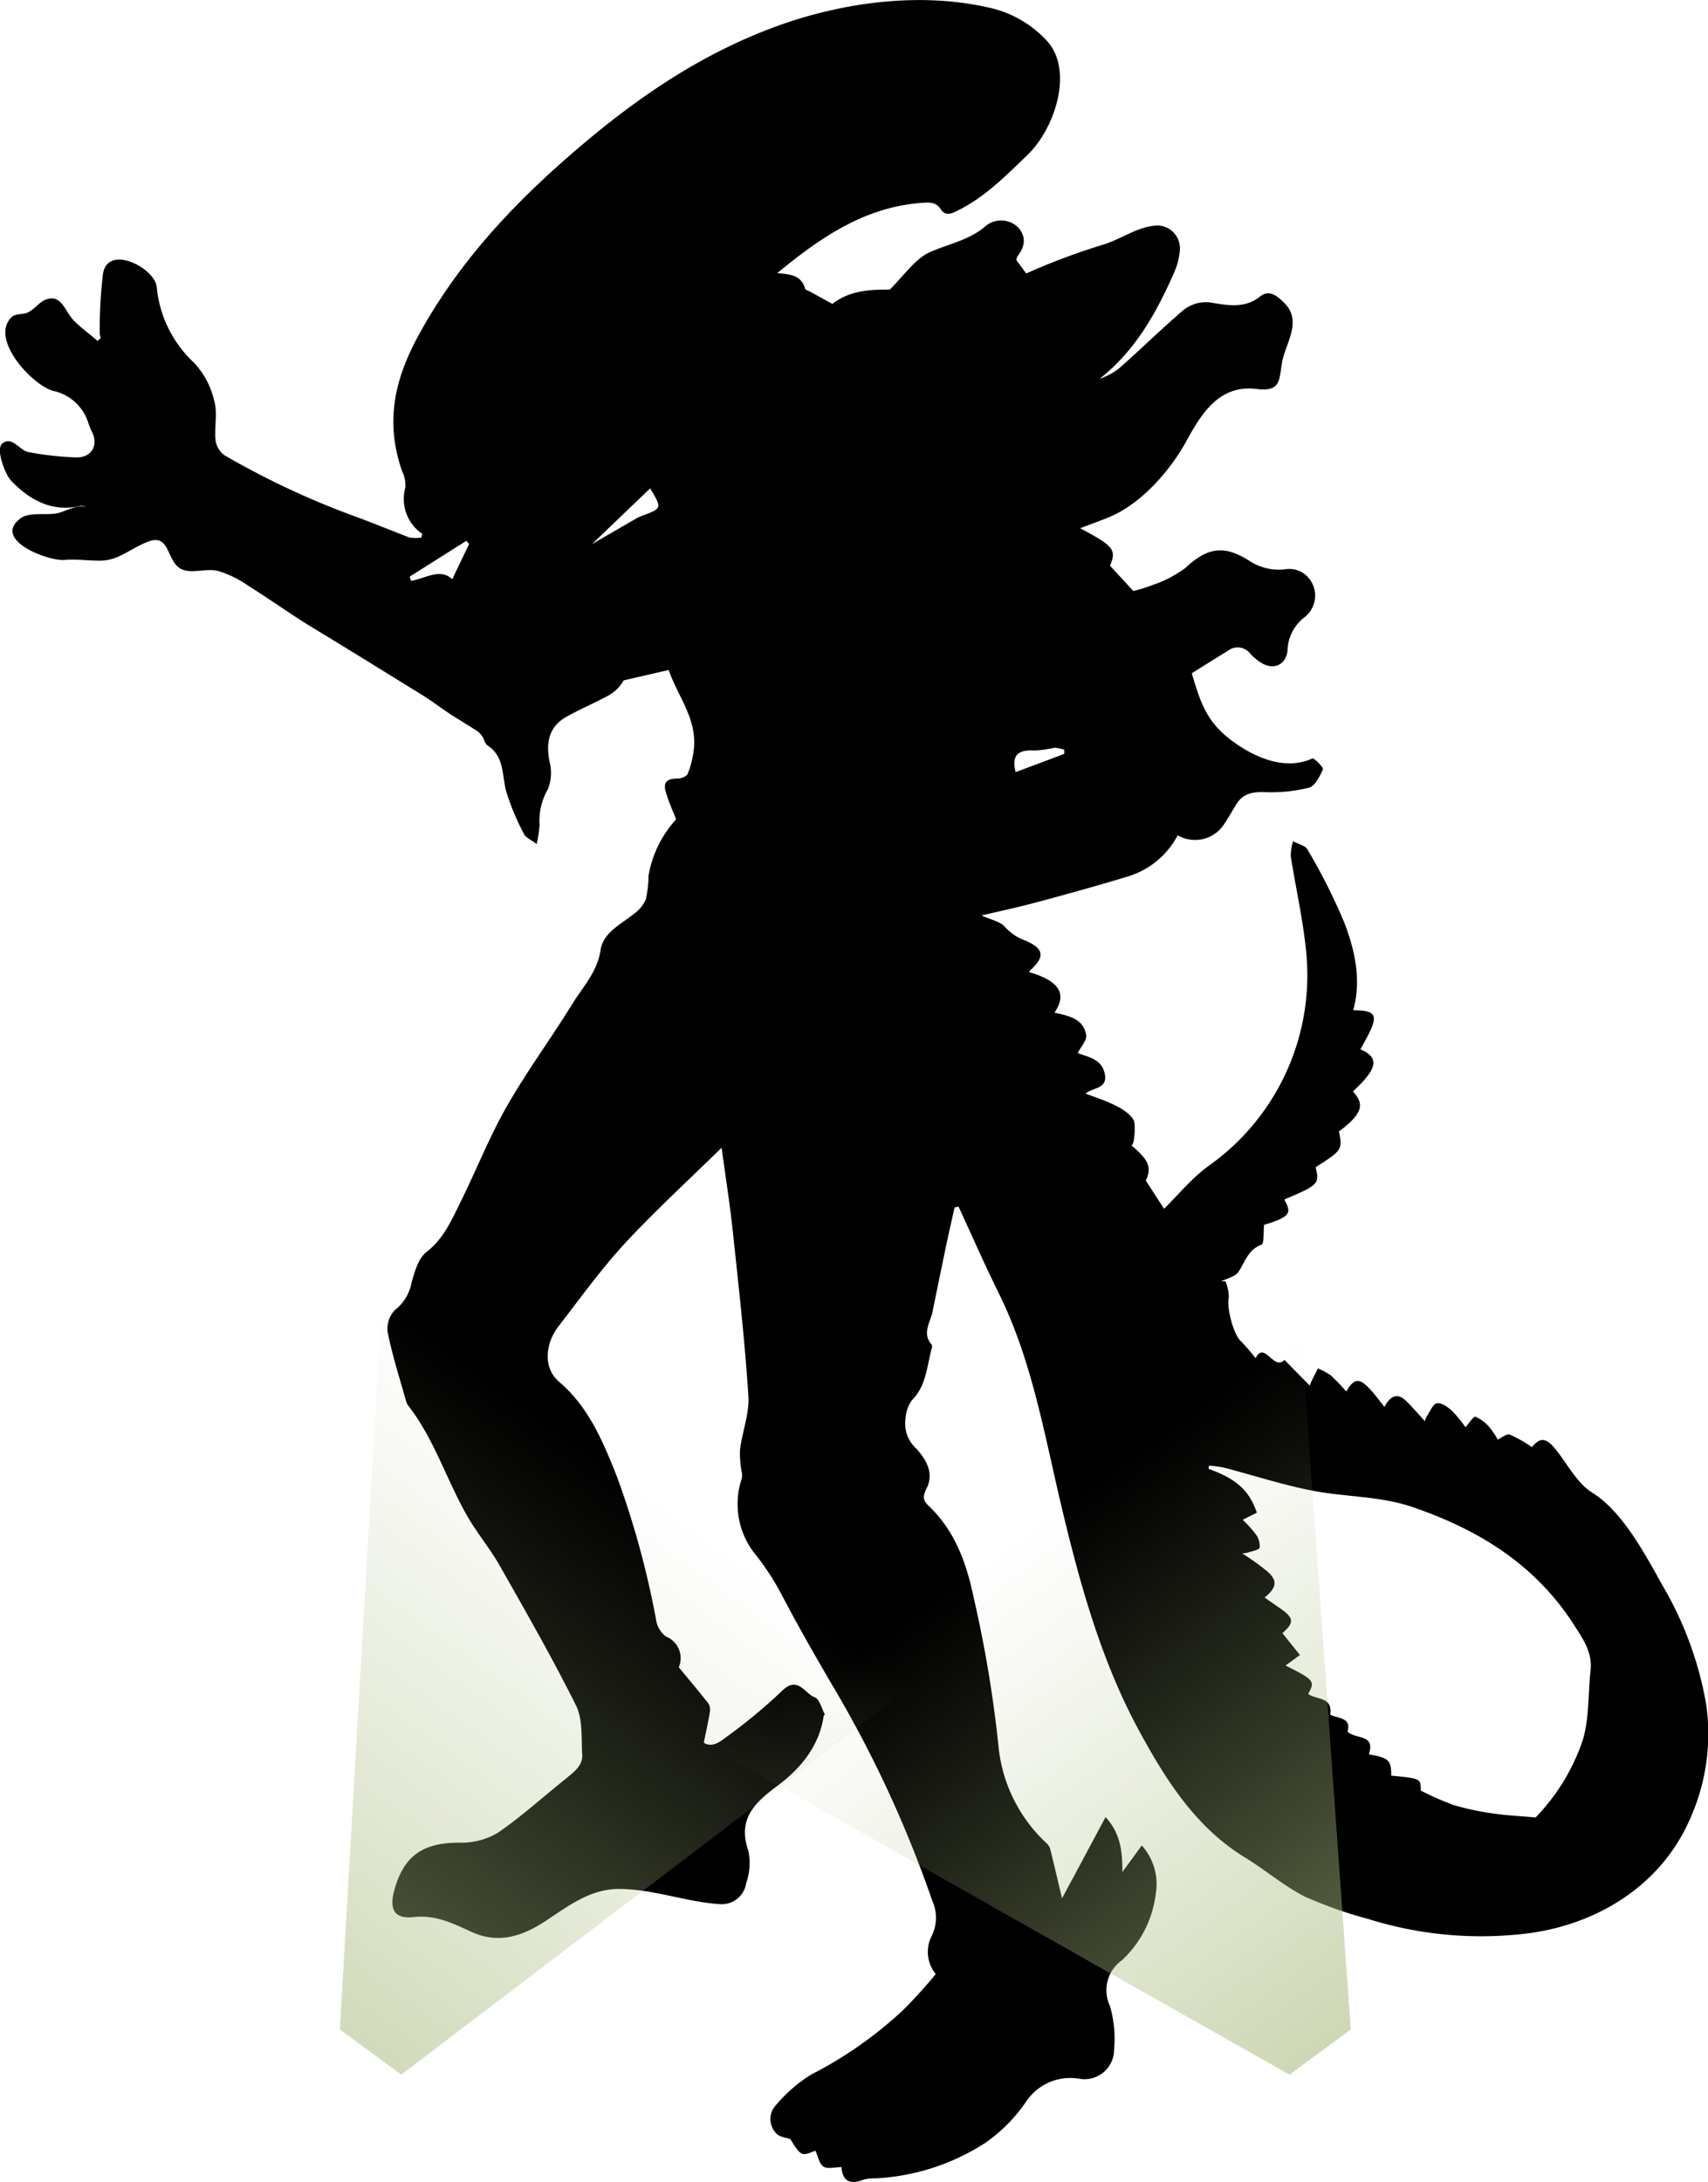 <svg xmlns="http://www.w3.org/2000/svg" xmlns:xlink="http://www.w3.org/1999/xlink" viewBox="0 0 202.59 258.75"><defs><style>.cls-1{isolation:isolate;}.cls-2,.cls-3{opacity:0.6;mix-blend-mode:lighten;}.cls-2{fill:url(#linear-gradient);}.cls-3{fill:url(#linear-gradient-2);}</style><linearGradient id="linear-gradient" x1="-264.73" y1="136.35" x2="-264.73" y2="217.83" gradientTransform="matrix(-0.81, -0.59, 0.59, -0.81, -267.32, 195.87)" gradientUnits="userSpaceOnUse"><stop offset="0" stop-color="#aabc80"/><stop offset="0.47" stop-color="#aabc80" stop-opacity="0.5"/><stop offset="0.83" stop-color="#aabc80" stop-opacity="0.14"/><stop offset="1" stop-color="#aabc80" stop-opacity="0"/></linearGradient><linearGradient id="linear-gradient-2" x1="-349.11" y1="200.12" x2="-349.11" y2="272.43" gradientTransform="matrix(0.81, -0.59, -0.59, -0.81, 565.08, 195.87)" xlink:href="#linear-gradient"/></defs><g class="cls-1"><g id="Layer_2" data-name="Layer 2"><g id="Layer_1-2" data-name="Layer 1"><path d="M2.45,61.46C-1,64,5.69,66.56,7.64,66.4c1.48-.13,3,.12,4.47.08a5.38,5.38,0,0,0,2-.51c1.22-.55,2.34-1.35,3.6-1.79,2.58-.89,2,2.68,4,3.39,1.25.43,2.81-.2,4.17.14a12.52,12.52,0,0,1,3.61,1.78c2.62,1.63,5.12,3.45,7.77,5.05,4.27,2.58,8.51,5.22,12.76,7.84,1.2.74,2.31,1.6,3.49,2.37,1,.64,2,1.23,3,1.88a2.46,2.46,0,0,1,.7.7c.24.34.31.87.62,1.07,2,1.31,1.7,3.46,2.19,5.37a28.94,28.94,0,0,0,2.13,5.13c.21.43.82.66,1.5,1.19A14.91,14.91,0,0,0,64,97.85a7.5,7.5,0,0,1,1-4.29,5.33,5.33,0,0,0,.17-3.3c-.42-2.22-.07-4.08,2-5.25,1.65-.93,3.4-1.66,5.06-2.57a4.6,4.6,0,0,0,1.74-1.76l5.35-1.23c1,3,3.3,5.66,3,9.21a11.15,11.15,0,0,1-.75,3.1c-.11.3-.78.57-1.19.56-1.28,0-1.76.42-1.39,1.67.32,1.09.8,2.13,1.21,3.17a13.16,13.16,0,0,0-3.28,6.7,14,14,0,0,1-.31,2.78,4.15,4.15,0,0,1-1.38,1.7c-1.56,1.27-3.7,2.23-4,4.35-.4,2.59-2.09,4.33-3.34,6.35-2.53,4.11-5.41,8-7.8,12.2-2.07,3.63-3.61,7.56-5.47,11.31-1.07,2.16-2,4.35-4.07,5.95-.93.73-1.35,2.27-1.72,3.53a5.38,5.38,0,0,1-2,3.33,3.17,3.17,0,0,0-.83,2.71c.56,2.76,1.43,5.45,2.19,8.16a1.52,1.52,0,0,0,.3.54c3,3.9,4.45,8.61,6.83,12.83,1.19,2.12,2.79,4,4,6.14,3.09,5.45,6.21,10.89,9,16.5.82,1.65.62,3.85.74,5.8.09,1.34-1,2.09-1.9,2.85-2.72,2.16-5.29,4.52-8.15,6.47a8.46,8.46,0,0,1-4.54,1.15c-4.32,0-6.6,1.56-7.71,5.68-.62,2.3.07,3.4,2.34,3.14,2.58-.29,4.71.79,6.85,1.77,3.35,1.52,6.25.37,8.91-1.4S70.09,224,73.4,224c4.07,0,8,1.55,12,1.8a2.93,2.93,0,0,0,3.11-2.51,7.13,7.13,0,0,0,.25-3.83c-1.32-3.8.81-5.73,3.46-7.7s4.93-4.62,5.47-8.22c0-.09.16-.22.13-.27-.37-.7-.62-1.79-1.18-2-1.2-.44-2-2.61-3.89-.75a64.21,64.21,0,0,1-6.47,5.37c-.84.63-1.81,1.42-2.8.76.26-1.28.52-2.42.71-3.58a1.52,1.52,0,0,0-.16-1.06c-1.1-1.41-2.27-2.78-3.52-4.31A2.74,2.74,0,0,0,79,194.07a3,3,0,0,1-1.16-1.88,104.87,104.87,0,0,0-4.67-17.11c-1.65-4.12-3.33-8.22-6.82-11.19-2.14-1.83-1.5-4.81-.12-6.59,2.54-3.29,5-6.7,7.78-9.74,3.6-3.9,7.54-7.49,11.58-11.46.5,3.67,1,6.79,1.33,9.93.69,6.5,1.43,13,1.85,19.54.13,2.09-.75,4.24-1,6.39a12.23,12.23,0,0,0,.22,2.68,1.89,1.89,0,0,1,0,.67,9.49,9.49,0,0,0,1.76,9.2,31.13,31.13,0,0,1,3,4.66c1.87,3.58,3.88,7.09,5.92,10.58a138,138,0,0,1,11.91,25.65,4.85,4.85,0,0,1-.08,4.19,4.14,4.14,0,0,0,.49,4.5,56.41,56.41,0,0,1-3.87,4.27A47.88,47.88,0,0,1,96.23,246a17.57,17.57,0,0,0-4.2,3.64A2.41,2.41,0,0,0,92,252.9c.32.45,1.09.59,1.72.74,1.32,2.07,1.32,2.07,3,1.39.3.65.44,1.54.94,1.88s1.34.07,2.15.07c.12,1.63,1,2.15,2.6,1.49a4.66,4.66,0,0,1,1.36-.15,26.43,26.43,0,0,0,13.08-4.2,19,19,0,0,0,4.79-4.8A6.3,6.3,0,0,1,128,246.5a3.5,3.5,0,0,0,4.14-3.43,13.87,13.87,0,0,0-.49-5.2,4.35,4.35,0,0,1,1.42-5.41,12.86,12.86,0,0,0,4-7.77,6.89,6.89,0,0,0-1.64-5.85l-2.3,3.15c0-2.5-.23-4.6-2-6.51-1.83,3.43-3.5,6.55-5.16,9.63-.48-2-.92-3.92-1.39-5.8a1.45,1.45,0,0,0-.38-.67,18.1,18.1,0,0,1-5.77-11.6,145.68,145.68,0,0,0-2.92-17.51c-.86-4.14-2.22-8-5.4-11-.64-.61-.68-1.09-.22-2,.93-1.81,0-3.44-1.24-4.78a4,4,0,0,1-1.24-3.53,4.18,4.18,0,0,1,.73-2.15c1.74-1.73,1.78-4,2.37-6.16a.57.57,0,0,0,0-.45c-1.19-1.36-.15-2.65.11-3.95.49-2.44,1-4.88,1.5-7.32.35-1.66.73-3.31,1.1-5l.47-.11c1.58,3.4,3.08,6.84,4.74,10.2,4,8.05,5.44,16.84,7.5,25.47,2.18,9.15,4.71,18.28,9.21,26.54,3.12,5.74,6.69,11.43,12.57,15,2.41,1.48,4.59,3.36,7.09,4.63a51.09,51.09,0,0,0,7.46,2.63,44.8,44.8,0,0,0,17.72,1.85c8.57-.74,17-5.32,20.65-14.1a24.57,24.57,0,0,0,1.74-13.22A41.89,41.89,0,0,0,197.19,188c-2-3.59-4.76-8.81-8.34-11-1.8-1.13-2.92-3.37-4.33-5.13-1.13-1.41-1.84-1.46-2.82-.26a14.65,14.65,0,0,0-2.62-1.49c-.37-.12-.93.34-1.43.6a9,9,0,0,0-.94-1.42A4.47,4.47,0,0,0,175,168c-.21-.08-.76.78-1.18,1.24a15.2,15.2,0,0,0-1.57-1.91c-.49-.46-1.24-1-1.78-.93s-.83,1-1.22,1.51a3,3,0,0,0-.24.62c-.75-.82-1.45-1.64-2.22-2.39-1.11-1.09-1.93-.52-2.58.69-.64-.79-1.15-1.51-1.75-2.14-1.25-1.33-1.85-1.25-2.78.32a24.6,24.6,0,0,0-1.79-1.88,8.4,8.4,0,0,0-1.56-.86c-.26.52-.53,1-.78,1.55a4.64,4.64,0,0,0-.2.49l-3-3.05c-1.27,1.35-2.36-2.31-3.42-.2a25.28,25.28,0,0,0-1.73-2c-.92-.82-1.72-4-1.45-5.2a4.94,4.94,0,0,0-.4-1.92l-.48,0c.67-.35,1.59-.53,2-1.08.81-1.19,1.13-2.65,2.75-3.26.34-.13.22-1.5.32-2.36,3.42-1,3.14-1.55,2.4-3,4.06-1.72,4.19-1.85,3.71-3.83,3.14-2,3.19-2.06,2.77-4.24,2.72-2.05,3.12-3.18,1.65-4.74,2.95-2.74,3.18-4,.89-5,.3-.54.61-1.08.89-1.63,1.26-2.44.93-3-1.74-3,1-3.63.19-7.15-1.09-10.47a69.64,69.64,0,0,0-4.33-8.58c-.26-.49-1.12-.65-1.71-1a6,6,0,0,0-.28,1.79c.58,3.69,1.42,7.35,1.8,11.06a27.69,27.69,0,0,1-11.37,25.53c-2.13,1.5-3.82,3.62-5.46,5.21L135.91,140c.72-1.54.37-2.45-1.77-4.23.43.36.57-2.48.35-2.9-.86-1.61-4.1-2.57-5.72-3.18.79-.74,2.58-.53,2.29-2.25-.32-1.93-2.1-2.09-3.23-2.57.35-.71,1.11-1.5,1-2.14-.34-2-2.14-2.26-3.76-2.65,1.53-2.22.58-3.77-3-4.8a.89.89,0,0,1,.16-.25c1.72-1.57,1.62-2.51-.57-3.48a5.84,5.84,0,0,1-2.42-1.59c-.59-.71-1.78-.91-2.82-1.4,2.27-.54,4.48-1,6.67-1.6,3.54-.95,7.09-1.93,10.6-3a9.91,9.91,0,0,0,6-4.91,4.1,4.1,0,0,0,5.55-1.39c.49-.73.92-1.49,1.37-2.24.76-1.26,1.86-1.53,3.3-1.49a18.72,18.72,0,0,0,5.34-.52c.72-.19,1.3-1.34,1.66-2.18.1-.23-1.05-1.38-1.25-1.29-3.3,1.51-7-.18-9.65-2.19-2.93-2.21-3.63-4.49-4.65-7.91,1.16-.73,2.72-1.71,4.29-2.67a1.87,1.87,0,0,1,2.64.34,6.64,6.64,0,0,0,1.17,1c1.47,1,3,.46,3.25-1.3a5.17,5.17,0,0,1,2-4,3.24,3.24,0,0,0,0-5.16,3,3,0,0,0-2.11-.56,6.36,6.36,0,0,1-4.43-1c-2.58-1.6-4.63-1.93-7.54.84a13.85,13.85,0,0,1-3.8,2,17.35,17.35,0,0,1-2.41.75l-2.76-3c.79-1.89.45-2.32-3.54-4.44,1.17-.45,2.31-.85,3.42-1.31,3.82-1.58,7.25-5.49,9.21-9.08,1.81-3.31,3.94-6.69,8.36-6.12,3.13.4,2.53-1.49,3.06-3.62s2.24-4.55.13-6.62c-.76-.74-1.73-1.63-2.84-.73-1.73,1.39-3.69,1.08-5.54.77a4.27,4.27,0,0,0-3.74,1c-2.51,2.17-4.88,4.48-7.36,6.68a7.51,7.51,0,0,1-2.38,1.3c4.27-3.36,6.77-7.9,8.88-12.71a7.94,7.94,0,0,0,.61-2.39,2.71,2.71,0,0,0-2.73-3.07c-2.3.15-4,1.5-6.21,2.23a78.18,78.18,0,0,0-9.27,3.46l-1.16-1.58a1.09,1.09,0,0,1,.11-.44c.87-1.11,1.11-2.25.13-3.4a2.87,2.87,0,0,0-3.87-.22c-2,1.73-4.44,2.12-6.67,3.13-1.73.8-3,2.71-4.72,4.42-2,0-4.65,0-6.81,1.7l-2.71-1.49c-.18-.1-.48-.17-.52-.31-.48-1.68-1.86-1.71-3.31-1.85,5.11-4.21,10.41-7.89,17.27-8.34.86-.06,1.59-.07,2.13.77s1.3.52,2,.15c3.27-1.61,5.77-4.18,8.35-6.66,3.06-3,5.34-9.52,2.49-13.18A13.13,13.13,0,0,0,117,.84C108.67-1,99.31.37,91.4,3.38,82.53,6.75,75,12,67.82,18.22s-13.48,13-18.11,21.42C46.77,45,45.66,50,47.69,55.87a3.82,3.82,0,0,1,.39,1.94,5,5,0,0,0,2,5.49l-.1.44a4.15,4.15,0,0,1-1.41,0c-2.11-.81-4.2-1.67-6.32-2.45A97.56,97.56,0,0,1,26.65,54a2.59,2.59,0,0,1-1.08-1.78c-.16-1.54.25-3.2-.15-4.65A9.82,9.82,0,0,0,23,43a14,14,0,0,1-4.41-9c-.29-2.27-5.78-5.06-6.37-1.56a55.34,55.34,0,0,0-.39,7.07,2.32,2.32,0,0,0,.12.57l-.37.36c-.9-.81-1.9-1.5-2.75-2.35-1.18-1.17-1.49-3.29-3.44-2.55-.72.28-1.35,1.2-2.18,1.55-.57.23-1.39.06-1.87.55-2.58,2.63,2.55,8.09,5,8.72a5.56,5.56,0,0,1,4.14,3.81,8.89,8.89,0,0,0,.41,1c.83,1.58,0,3.1-1.82,3.07a36.42,36.42,0,0,1-5.7-.63c-1-.16-2-2-3.11-1-.81.68.39,3.7,1.05,4.39,2.16,2.24,4.81,3.78,8.19,3a.92.92,0,0,1,.74.22c-.75-.56-2.6.45-3.36.63-1.16.26-2.85-.07-4,.37A1.66,1.66,0,0,0,2.45,61.46ZM122.78,89a15.54,15.54,0,0,0,2.3-.33,3.94,3.94,0,0,1,1.15.24l0,.49-5.76,2.16C119.9,89.41,120.92,88.88,122.78,89Zm26.3,90.38c-.92-2.66-2.41-4-5.73-5.2l.05-.38a14,14,0,0,1,1.71.22c3.6.93,7.15,2.11,10.79,2.79,3.86.72,7.82.6,11.64,1.9,8.05,2.75,14.83,7,19.42,14.39,1,1.54,1.92,3.05,1.7,5-.3,2.72-.15,5.55-.89,8.14a24.28,24.28,0,0,1-5.63,9.28c-1.76-.16-3.36-.23-4.94-.46a31.62,31.62,0,0,1-4.74-1,33.41,33.41,0,0,1-3.94-1.73c0-1.43,0-1.43-3.5-1.77,0-1.82-.28-2.12-2.66-2.52.83-2.48-1.62-1.74-2.53-2.71.51-1.68-1.15-1.53-2.05-2,.33-2.16-1.67-1.74-2.61-2.46.83-1.52.72-1.65-2.69-3.37l1.71-1.24-2.08-2.6c1.43-1.25,1.4-1.81-.36-3L150,189.44c1.44-1.17,1.56-2,.34-3.08a28.71,28.71,0,0,0-3-2.15,4.47,4.47,0,0,0,.64-.09c.5-.18,1.34-.3,1.43-.61a2.35,2.35,0,0,0-.49-1.61,14.32,14.32,0,0,0-1.52-1.68ZM70.22,64.52l6.9-6.61c1.41,2.38,1.41,2.37-.92,3.24a4.53,4.53,0,0,0-.71.32ZM48.59,68.38l6.73-4.25.32.39c-.66,1.38-1.32,2.75-2,4.17-1.43-1.37-3.17-.09-4.89.19Z"/><polygon class="cls-2" points="47.59 246.02 122.9 188.75 46.08 140.63 40.31 240.66 47.59 246.02"/><polygon class="cls-3" points="152.95 246.02 78.18 203.73 153.44 145.58 160.22 240.66 152.95 246.02"/></g></g></g></svg>